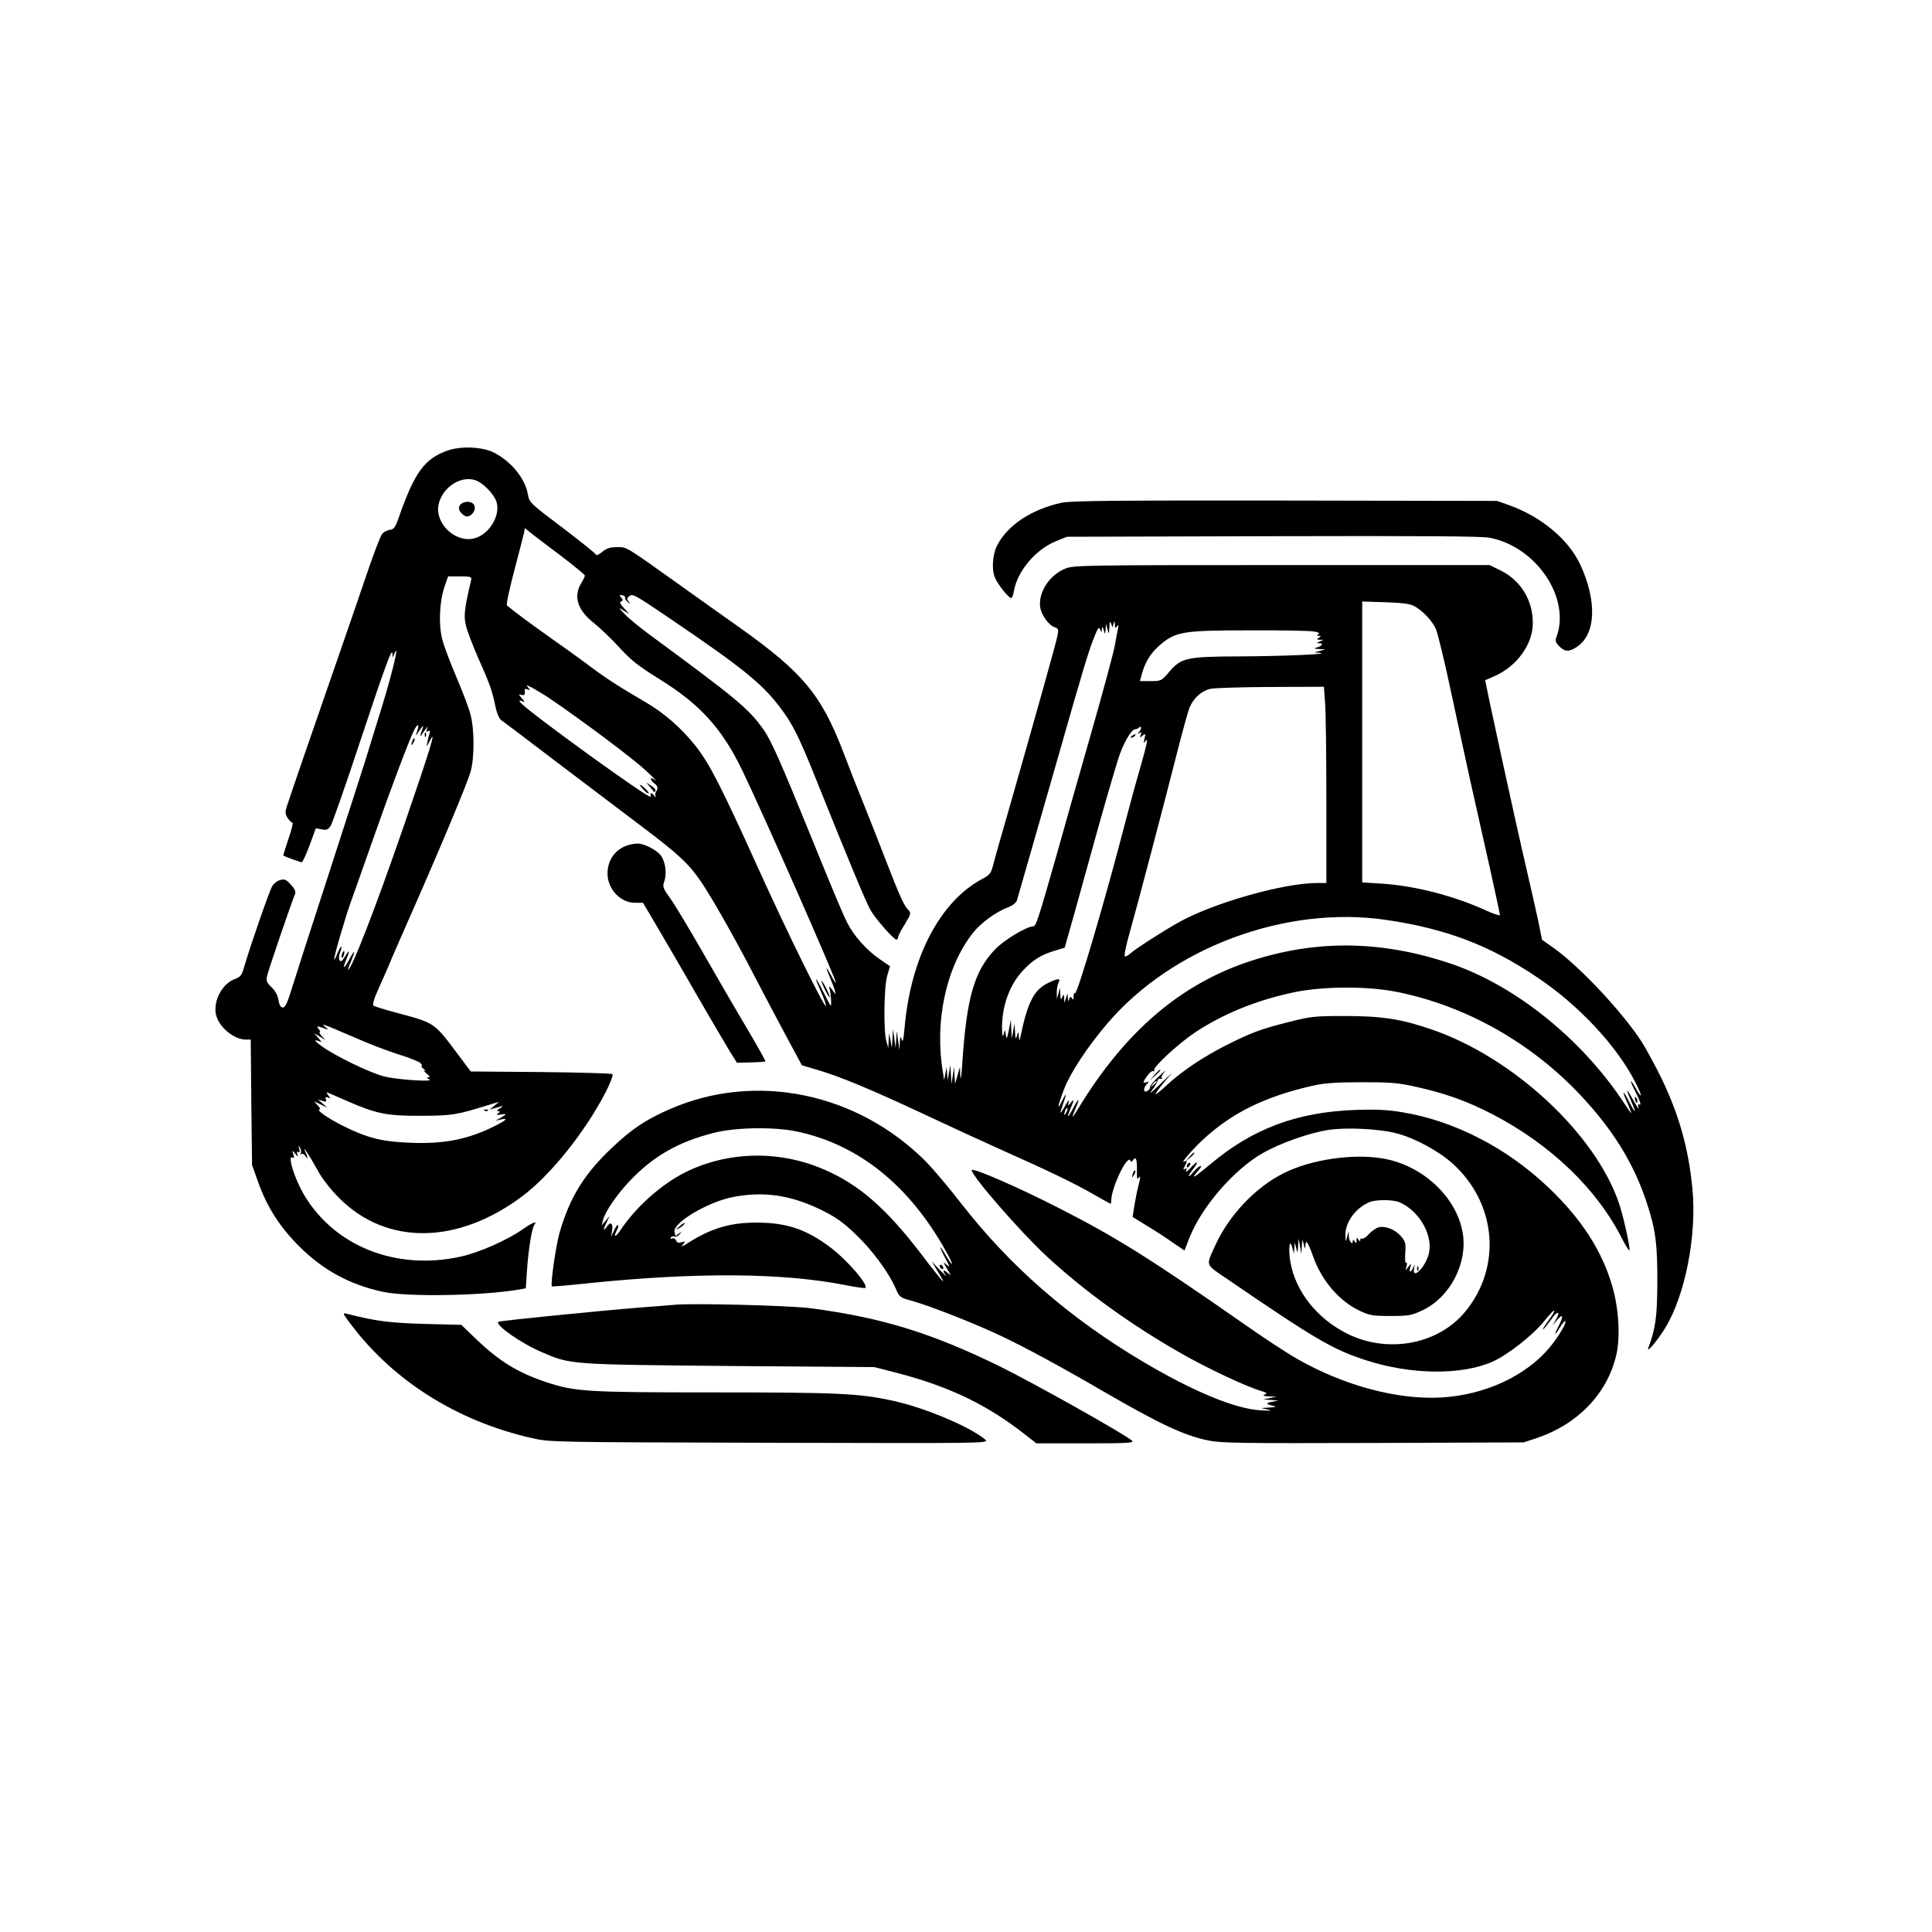 <?xml version="1.0" standalone="no"?>
<!DOCTYPE svg PUBLIC "-//W3C//DTD SVG 20010904//EN"
 "http://www.w3.org/TR/2001/REC-SVG-20010904/DTD/svg10.dtd">
<svg version="1.0" xmlns="http://www.w3.org/2000/svg"
 width="1024pt" height="1024pt" viewBox="0 0 1024 1024"
 preserveAspectRatio="xMidYMid meet">

<g transform="translate(0,1024) scale(0.1,-0.1)"
fill="#000000" stroke="none">
<path d="M2372 7852 c-123 -44 -175 -115 -261 -362 -16 -45 -24 -56 -44 -58
-14 -2 -32 -11 -41 -21 -9 -10 -47 -109 -85 -222 -38 -112 -106 -310 -151
-439 -124 -357 -260 -751 -271 -788 -8 -26 -7 -39 6 -58 8 -13 20 -24 25 -24
5 0 -5 -39 -21 -86 -16 -48 -29 -87 -27 -89 8 -5 89 -35 97 -35 5 0 24 41 42
90 l33 90 32 -6 c25 -5 34 -1 47 20 9 14 78 211 153 438 139 418 173 510 174
473 l1 -20 9 20 c31 72 -11 -105 -70 -295 -21 -69 -60 -192 -85 -275 -26 -82
-116 -361 -200 -620 -84 -258 -168 -518 -186 -577 -25 -82 -37 -108 -50 -108
-11 0 -18 12 -23 39 -4 26 -17 49 -36 68 -25 23 -30 34 -25 58 5 26 129 390
149 437 5 11 -2 27 -22 49 -23 26 -33 31 -55 25 -15 -3 -34 -17 -43 -31 -15
-23 -113 -305 -149 -427 -13 -47 -20 -56 -50 -67 -66 -24 -114 -112 -101 -185
13 -67 94 -136 160 -136 l25 0 3 -332 4 -333 31 -87 c48 -135 115 -240 218
-343 127 -127 269 -204 445 -242 132 -28 531 -21 726 13 l31 6 6 94 c8 113 26
224 39 242 20 24 -12 12 -61 -23 -77 -55 -231 -124 -328 -145 -343 -76 -671
54 -833 330 -50 85 -89 213 -59 194 8 -4 9 1 4 17 -7 24 -7 24 10 4 14 -17 16
-18 11 -2 -4 12 -2 16 5 11 8 -4 9 1 5 17 -6 20 -5 21 4 6 6 -9 8 -22 4 -29
-4 -6 -3 -8 4 -4 6 3 15 -2 21 -11 14 -24 14 -8 0 20 -23 49 22 -18 63 -93 26
-48 68 -102 117 -151 251 -251 628 -246 971 12 151 114 333 342 441 552 24 47
40 89 35 94 -4 4 -175 9 -379 11 l-372 3 -65 87 c-132 176 -122 169 -335 226
-56 15 -107 31 -114 35 -9 6 -1 34 37 117 27 60 52 117 55 127 4 10 56 129
116 265 149 338 286 666 305 731 21 71 21 225 0 303 -8 33 -42 122 -75 199
-32 76 -67 167 -75 201 -20 77 -15 200 12 278 l19 55 63 0 c58 0 63 -2 59 -20
-35 -150 -40 -188 -28 -238 6 -29 35 -103 62 -166 63 -141 77 -179 94 -261 8
-40 21 -70 32 -77 10 -7 140 -105 288 -218 149 -113 354 -268 456 -345 196
-148 249 -197 316 -295 60 -89 181 -303 279 -493 48 -92 124 -237 170 -322
l84 -156 77 -23 c125 -36 291 -106 563 -233 140 -66 334 -155 430 -198 229
-102 376 -172 479 -232 46 -26 85 -48 87 -48 2 0 4 8 4 18 0 65 83 240 100
212 5 -9 9 -9 14 -1 16 25 23 8 22 -48 -1 -48 1 -56 11 -42 9 12 8 1 -2 -39
-8 -30 -18 -81 -23 -112 l-9 -58 76 -47 c42 -25 104 -65 137 -89 l62 -42 26
67 c65 165 237 363 390 450 94 53 244 106 346 122 98 15 275 6 366 -19 95 -25
223 -95 294 -160 232 -210 261 -546 67 -783 -142 -174 -409 -225 -624 -119
-162 80 -277 225 -304 383 -12 71 -3 130 11 72 l8 -30 2 30 2 30 8 -30 c7 -29
8 -29 10 10 l3 40 7 -40 7 -40 3 40 c2 39 3 39 10 10 7 -27 8 -28 9 -5 1 34
14 16 41 -60 45 -128 139 -237 248 -288 50 -24 69 -27 162 -27 95 0 111 3 167
29 149 69 244 252 215 415 -34 189 -214 356 -424 391 -160 27 -382 -6 -526
-79 -149 -75 -288 -222 -361 -382 -50 -110 -54 -98 59 -175 474 -324 563 -376
738 -433 239 -78 508 -81 673 -8 79 35 213 140 272 213 60 75 76 77 23 3 -21
-28 -33 -48 -27 -45 6 4 25 28 43 53 33 49 52 45 23 -4 l-17 -28 26 30 c31 36
34 19 6 -35 -26 -50 -19 -52 9 -4 12 20 24 34 28 31 7 -8 -38 -84 -83 -138
-125 -151 -344 -253 -575 -266 -230 -13 -513 62 -759 202 -53 29 -188 118
-300 197 -473 330 -666 451 -954 598 -221 114 -476 225 -476 208 0 -31 259
-328 397 -456 201 -186 449 -365 715 -516 138 -79 341 -174 418 -197 34 -10
39 -14 24 -20 -14 -6 -8 -8 21 -10 l40 -2 -35 -7 -35 -7 40 -3 40 -3 -35 -7
c-35 -6 -30 -13 15 -23 11 -3 0 -6 -25 -7 l-45 -3 35 -8 c26 -6 16 -7 -37 -4
-135 7 -359 100 -627 259 -390 232 -702 504 -961 837 -66 85 -149 183 -185
220 -366 369 -907 480 -1363 279 -122 -53 -200 -105 -302 -202 -150 -141 -226
-266 -280 -454 -20 -73 -48 -271 -40 -282 2 -2 94 6 206 18 564 57 1014 54
1343 -10 59 -12 111 -19 113 -16 16 16 -94 144 -181 211 -130 99 -235 135
-397 135 -142 0 -243 -31 -369 -112 -29 -18 -32 -19 -20 -4 14 18 13 18 -8 12
-16 -5 -24 -3 -28 9 -4 9 -13 14 -21 11 -8 -4 -11 -1 -8 5 4 6 13 8 20 5 8 -3
19 3 27 12 12 15 11 16 -5 3 -9 -7 -17 -12 -18 -10 0 2 -2 12 -4 21 -9 47 176
157 307 183 163 32 305 12 465 -65 82 -40 118 -65 187 -131 87 -82 178 -205
214 -290 19 -44 23 -47 83 -63 97 -27 334 -120 471 -185 128 -60 323 -166 538
-291 305 -177 434 -238 565 -265 70 -14 175 -15 875 -13 l795 3 70 23 c217 73
373 235 421 438 23 96 14 249 -21 368 -55 188 -163 356 -339 523 -219 209
-499 353 -774 398 -79 13 -139 16 -250 12 -307 -11 -542 -99 -764 -285 -93
-78 -113 -88 -65 -34 11 12 16 22 10 22 -6 0 -23 -14 -37 -31 -34 -39 -34 -26
0 18 32 42 21 43 -17 2 -16 -18 -26 -24 -22 -14 4 13 3 16 -6 10 -10 -6 -11
-3 -2 13 14 27 14 35 -1 26 -27 -17 35 57 96 114 155 144 329 230 586 288 55
13 123 18 255 18 152 0 196 -3 284 -23 159 -35 272 -75 410 -146 310 -161 557
-398 690 -664 18 -34 34 -61 37 -58 7 6 -33 186 -56 252 -127 369 -562 772
-993 919 -161 55 -257 70 -452 71 -169 0 -187 -2 -305 -32 -147 -37 -199 -56
-335 -125 -118 -60 -227 -133 -306 -205 -31 -29 -60 -53 -64 -53 -4 0 14 26
40 58 l48 57 -68 -65 c-46 -44 -58 -53 -39 -28 16 21 29 44 29 50 1 7 7 12 15
10 8 -2 12 0 7 4 -4 4 3 19 15 33 13 14 -1 4 -29 -23 -29 -27 -50 -53 -48 -57
3 -4 -2 -12 -9 -18 -23 -19 -31 7 -10 30 16 18 16 19 1 13 -23 -8 -21 1 5 36
11 16 26 26 31 23 6 -3 7 -1 4 4 -9 15 128 141 214 199 152 101 329 173 529
215 153 32 392 33 547 1 365 -74 711 -270 973 -550 171 -183 280 -360 348
-567 47 -142 57 -220 56 -425 -1 -181 -9 -239 -48 -345 -12 -32 51 42 90 107
106 173 168 492 144 737 -21 218 -72 397 -169 596 -33 66 -78 149 -101 185
-105 160 -326 396 -466 496 l-61 43 -22 108 c-13 59 -41 185 -63 278 -53 226
-219 988 -216 990 2 0 23 10 48 21 120 52 205 170 204 283 0 121 -65 226 -172
278 l-57 28 -1100 0 c-1037 0 -1103 -1 -1147 -18 -87 -34 -149 -131 -134 -211
8 -40 47 -92 77 -101 18 -6 20 -12 14 -43 -7 -37 -107 -394 -255 -912 -44
-151 -84 -293 -89 -315 -9 -33 -18 -44 -54 -63 -225 -119 -381 -418 -413 -792
-5 -60 -10 -78 -15 -60 -6 22 -7 20 -10 -15 l-2 -40 -7 50 -7 50 -3 -45 -3
-45 -7 50 -7 50 -3 -50 -3 -50 -7 40 -7 40 -3 -40 -2 -40 -10 35 c-16 57 -13
287 4 347 l15 52 -54 37 c-70 48 -138 124 -173 194 -25 50 -72 162 -185 440
-167 411 -218 527 -259 584 -80 112 -137 159 -611 508 -49 37 -106 83 -125
104 -35 37 -35 37 -5 18 l30 -18 -28 31 c-20 22 -25 32 -15 35 11 4 11 8 0 21
-11 13 -10 15 5 12 10 -1 17 -7 16 -13 -1 -5 5 -16 15 -24 15 -11 16 -11 4 3
-10 13 -10 19 2 28 19 16 23 14 231 -127 368 -250 473 -335 566 -457 70 -92
100 -151 198 -395 175 -436 262 -645 286 -686 28 -47 122 -154 136 -154 5 0 9
6 9 12 0 7 16 39 36 70 32 53 34 59 19 74 -24 24 -46 73 -120 264 -37 96 -92
236 -122 310 -30 74 -77 193 -104 265 -117 304 -214 420 -545 656 -82 58 -230
163 -329 234 -285 203 -271 195 -325 195 -37 0 -55 -6 -78 -25 -18 -15 -32
-21 -34 -14 -2 6 -82 70 -178 143 -170 128 -175 133 -182 175 -14 84 -88 175
-180 222 -61 31 -174 36 -246 11z m161 -163 c39 -20 86 -72 98 -107 25 -75
-42 -182 -125 -197 -97 -19 -200 82 -182 178 19 99 131 166 209 126z m440
-395 c70 -53 127 -100 127 -105 0 -5 -9 -23 -20 -41 -42 -70 -19 -143 70 -212
31 -25 92 -83 133 -128 62 -68 100 -98 213 -168 215 -133 333 -263 441 -489
119 -248 494 -1100 493 -1119 -1 -4 -12 13 -25 38 -29 54 -32 49 -6 -11 10
-24 22 -55 26 -69 6 -24 5 -23 -15 5 -13 17 -19 21 -15 10 8 -19 14 -95 8 -95
-2 0 -19 32 -38 70 -19 39 -37 70 -39 70 -3 0 9 -30 25 -66 17 -36 28 -71 27
-76 -6 -16 -207 394 -358 727 -197 436 -260 559 -333 651 -76 96 -170 178
-270 235 -127 74 -200 120 -292 189 -49 37 -146 107 -215 155 -104 74 -176
127 -223 166 -5 3 13 87 39 185 26 99 49 189 52 202 l4 23 32 -26 c17 -14 88
-68 159 -121z m4522 -266 c46 -25 96 -78 116 -123 9 -22 43 -159 74 -305 31
-146 79 -366 106 -490 28 -124 75 -334 105 -468 30 -134 54 -247 54 -252 0 -5
-33 6 -73 24 -173 79 -380 132 -559 143 l-98 6 0 745 0 744 123 -4 c88 -3 130
-8 152 -20z m-1593 -93 c5 17 6 16 7 -5 1 -20 3 -22 11 -10 8 12 9 9 6 -10 -3
-14 -11 -54 -17 -90 -6 -36 -62 -243 -124 -460 -62 -217 -145 -507 -183 -645
-99 -348 -111 -385 -126 -385 -35 0 -157 -74 -203 -123 -109 -115 -149 -254
-172 -592 -4 -71 -9 -107 -11 -80 l-2 50 -13 -45 -13 -45 -3 45 -2 45 -7 -45
-7 -45 -3 50 -3 50 -7 -40 -7 -40 -3 35 -3 35 -6 -35 -7 -35 -6 40 c-46 270
16 557 157 738 44 56 122 113 190 139 25 10 42 24 46 39 8 27 89 309 149 519
21 74 51 178 66 230 134 470 163 566 192 639 20 52 27 61 33 45 7 -18 8 -18 9
1 2 17 3 16 10 -5 8 -25 8 -25 10 5 l2 30 8 -30 c7 -29 8 -29 10 10 1 31 3 35
9 20 l8 -20 5 20z m1061 -42 c26 -4 34 -9 25 -14 -10 -7 -10 -9 2 -9 13 0 13
-1 0 -10 -12 -8 -12 -10 5 -11 l20 0 -20 -9 c-19 -8 -19 -9 -1 -9 24 -1 11
-17 -19 -24 -13 -3 -8 -6 15 -7 l35 -2 -30 -8 -30 -8 30 -2 c63 -7 -191 -18
-421 -19 -287 -1 -312 -7 -377 -82 -41 -48 -43 -49 -99 -49 l-56 0 10 38 c17
60 44 106 86 144 89 81 123 87 487 87 165 1 317 -2 338 -6z m-4048 -356 c164
-111 448 -323 510 -383 39 -36 60 -58 48 -49 -13 10 -23 13 -23 7 0 -6 8 -17
18 -24 19 -14 21 -26 9 -45 -5 -7 -5 -19 -2 -25 4 -7 -1 -4 -9 6 -14 18 -21
15 -17 -7 4 -22 -649 450 -689 498 -11 13 -10 14 6 9 18 -7 18 -6 -1 16 -17
20 -18 23 -2 17 16 -6 22 3 18 27 -1 5 6 6 15 2 15 -6 15 -4 3 10 -12 15 -10
15 21 -1 19 -10 62 -36 95 -58z m4108 -19 c4 -46 7 -280 7 -520 l0 -438 -47 0
c-179 0 -547 -104 -733 -207 -84 -47 -229 -140 -257 -165 -12 -11 -26 -19 -31
-17 -5 2 6 58 25 124 45 160 181 677 249 945 30 118 61 232 70 252 22 50 62
86 109 97 22 5 166 9 321 10 l281 1 6 -82z m-4812 -154 c-9 -24 -8 -26 2 -11
32 48 36 51 22 12 -9 -25 -10 -33 -2 -22 6 10 18 26 25 35 11 15 11 15 5 -2
-5 -14 -3 -17 6 -11 10 5 12 2 8 -11 -4 -11 -9 -32 -12 -49 -6 -27 -4 -26 14
10 38 74 -3 -59 -136 -445 -155 -449 -280 -770 -298 -770 -2 0 5 21 16 46 25
61 20 65 -10 8 -28 -52 -38 -53 -16 -1 21 51 19 58 -6 18 -15 -25 -23 -31 -29
-21 -5 7 -4 24 1 37 17 46 8 48 -11 3 -10 -25 -19 -41 -19 -35 -1 17 61 230
94 320 18 50 70 196 115 325 88 251 190 522 216 572 19 36 28 32 15 -8z m3828
-1 c-12 -14 -12 -16 0 -8 11 6 13 4 7 -10 -6 -16 -4 -16 10 -4 16 13 17 11 10
-16 -5 -22 -4 -26 4 -15 18 27 11 -7 -29 -148 -22 -75 -56 -200 -76 -277 -103
-400 -255 -916 -267 -909 -4 3 -8 -5 -8 -18 0 -17 -3 -19 -9 -9 -7 11 -10 10
-14 -5 -4 -15 -5 -14 -7 6 l-2 25 -8 -25 -8 -25 -2 25 c-1 23 -2 23 -10 5 -7
-17 -9 -14 -10 15 l-2 35 -8 -30 -8 -30 -1 33 c0 18 4 42 9 53 14 25 -1 25
-55 -1 -73 -35 -108 -102 -143 -270 -8 -39 -10 -41 -12 -15 -2 30 -2 30 -10 5
-7 -21 -8 -18 -10 20 l-3 45 -7 -40 -7 -40 -3 50 -2 50 -11 -55 c-10 -47 -12
-51 -16 -25 -4 30 -4 30 -11 5 -6 -19 -8 -13 -9 26 -2 117 38 231 109 308 52
56 95 84 167 106 l56 17 48 169 c26 93 68 246 94 339 57 207 108 383 141 490
25 81 70 160 91 160 6 0 15 3 19 8 14 14 17 -3 3 -20z m1310 -999 c314 -46
546 -134 797 -303 221 -147 426 -367 523 -560 36 -70 37 -93 2 -31 -29 52 -37
52 -11 0 32 -62 42 -92 29 -84 -8 4 -9 -1 -5 -17 4 -13 -7 2 -24 34 -17 31
-32 57 -35 57 -2 0 7 -25 20 -55 31 -69 24 -72 -10 -5 -34 67 -41 64 -10 -5
13 -30 23 -55 21 -55 -2 0 -20 26 -41 58 -224 338 -578 622 -920 736 -367 123
-714 126 -1064 10 -364 -121 -655 -370 -899 -768 -44 -72 -47 -72 -18 -3 23
52 11 46 -18 -10 -28 -54 -34 -51 -11 4 19 45 19 52 -1 27 -14 -18 -15 -18 -9
6 3 15 -4 7 -19 -20 -29 -52 -32 -50 -11 10 20 57 18 64 -6 15 -29 -62 -22
-23 11 63 35 89 123 223 229 347 344 404 947 628 1480 549z m-5481 -618 c81
-36 193 -79 249 -96 56 -17 107 -38 113 -46 7 -7 9 -14 4 -14 -4 0 1 -7 12
-16 10 -8 12 -13 4 -9 -8 4 -4 -3 10 -14 18 -14 21 -21 10 -21 -10 -1 -9 -4 5
-11 33 -15 -172 -2 -240 16 -75 19 -264 111 -330 160 -34 25 -42 34 -25 30
l25 -8 -20 24 -20 23 30 -18 30 -19 -19 21 c-11 12 -16 22 -11 22 4 0 2 7 -5
15 -15 18 -11 18 27 5 26 -9 27 -9 9 5 -33 25 -10 17 142 -49z m4262 -240 c0
-2 -8 -10 -17 -17 -16 -13 -17 -12 -4 4 13 16 21 21 21 13z m-4294 -100 c160
-70 214 -81 399 -80 163 1 183 4 360 59 l50 15 -25 -21 -25 -20 25 7 c14 4 32
9 40 11 8 2 4 -3 -10 -11 -16 -10 -19 -15 -10 -16 13 0 13 -1 0 -11 -12 -8 -9
-10 13 -6 15 2 27 3 27 1 0 -2 -12 -10 -27 -19 l-28 -15 28 6 c43 10 32 -3
-30 -34 -142 -71 -268 -96 -446 -89 -155 6 -229 25 -364 92 -80 41 -142 85
-118 85 4 0 0 10 -11 21 l-19 22 35 -17 35 -17 -25 22 -25 22 24 -8 c19 -6 23
-4 18 8 -4 12 -2 14 11 10 15 -6 15 -5 3 10 -7 9 -11 17 -9 17 3 0 50 -20 104
-44z m3815 -63 c-12 -20 -14 -14 -5 12 4 9 9 14 11 11 3 -2 0 -13 -6 -23z
m-1433 -99 c330 -68 600 -284 796 -636 42 -75 42 -94 0 -23 -37 64 -41 56 -5
-11 26 -48 27 -54 9 -38 -21 18 -21 17 2 -21 23 -39 23 -39 2 -21 -24 21 -29
12 -9 -14 6 -9 -8 4 -32 29 l-43 46 24 -40 c38 -63 39 -65 35 -65 -3 0 -56 66
-118 148 -185 241 -329 366 -515 445 -237 102 -510 95 -735 -18 -126 -64 -259
-183 -339 -303 -29 -43 -42 -43 -19 0 6 11 8 22 5 25 -3 3 -13 -9 -21 -28
l-16 -34 5 32 c7 40 -8 51 -28 21 -20 -29 -20 -16 0 25 l15 32 -21 -25 -21
-25 6 25 c13 50 72 136 144 212 123 130 258 207 446 254 113 29 315 32 433 8z
m3199 -376 c111 -48 185 -186 153 -284 -24 -72 -87 -127 -75 -66 5 25 5 25 -4
5 -6 -13 -13 -23 -16 -23 -4 0 -4 10 0 23 6 22 6 22 -11 2 -16 -20 -16 -20 -9
4 4 13 3 21 -2 18 -5 -3 -7 18 -5 52 4 50 1 61 -22 88 -30 36 -82 57 -119 48
-14 -4 -37 -20 -52 -36 -14 -16 -30 -27 -35 -24 -6 4 -10 0 -10 -7 0 -9 -3 -9
-10 2 -8 12 -10 12 -10 -5 0 -17 -2 -17 -10 -5 -7 11 -10 11 -10 2 0 -25 -20
-1 -21 26 l-1 27 -8 -30 c-8 -30 -8 -30 -9 8 -2 69 55 146 129 176 35 14 124
13 157 -1z"/>
<path d="M2439 7564 c-14 -17 -5 -40 24 -58 24 -15 62 23 52 53 -8 26 -56 29
-76 5z"/>
<path d="M4372 4995 c12 -24 23 -43 26 -41 4 5 -36 86 -43 86 -3 0 5 -20 17
-45z"/>
<path d="M3445 6069 c11 -13 21 -25 21 -27 1 -2 5 1 8 6 3 6 -7 18 -22 27
l-27 18 20 -24z"/>
<path d="M3410 6055 c13 -14 26 -23 28 -20 5 5 -36 45 -46 45 -3 0 5 -11 18
-25z"/>
<path d="M2251 6344 c0 -11 3 -14 6 -6 3 7 2 16 -1 19 -3 4 -6 -2 -5 -13z"/>
<path d="M2186 6315 c-9 -26 -7 -32 5 -12 6 10 9 21 6 23 -2 3 -7 -2 -11 -11z"/>
<path d="M1813 5185 c-3 -9 -3 -18 -1 -21 3 -3 8 4 11 16 6 23 -1 27 -10 5z"/>
<path d="M6000 6340 c-9 -6 -10 -10 -3 -10 6 0 15 5 18 10 8 12 4 12 -15 0z"/>
<path d="M8667 4409 c4 -13 8 -18 11 -10 2 7 -1 18 -6 23 -8 8 -9 4 -5 -13z"/>
<path d="M2568 4353 c7 -3 16 -2 19 1 4 3 -2 6 -13 5 -11 0 -14 -3 -6 -6z"/>
<path d="M4980 3531 c0 -5 5 -13 10 -16 6 -3 10 -2 10 4 0 5 -4 13 -10 16 -5
3 -10 2 -10 -4z"/>
<path d="M7511 3514 c0 -11 3 -14 6 -6 3 7 2 16 -1 19 -3 4 -6 -2 -5 -13z"/>
<path d="M5625 7575 c-159 -35 -285 -119 -340 -226 -24 -46 -30 -127 -12 -170
15 -36 73 -109 87 -109 4 0 11 17 14 38 19 106 115 220 224 264 l57 23 1090 3
c791 2 1106 0 1150 -8 249 -48 432 -321 354 -528 -7 -18 -4 -28 16 -48 30 -30
53 -30 95 -1 99 67 105 244 15 436 -63 133 -206 252 -375 313 l-65 23 -1125 2
c-907 1 -1137 -1 -1185 -12z"/>
<path d="M3330 5761 c-68 -21 -110 -78 -110 -151 0 -82 68 -155 146 -155 l42
0 68 -115 c37 -63 132 -225 209 -360 78 -135 160 -274 181 -309 l40 -64 74 2
c41 1 76 4 77 5 2 2 -40 77 -93 167 -54 90 -158 270 -232 399 -74 129 -154
263 -178 296 -41 57 -43 64 -33 93 14 41 6 102 -17 135 -23 31 -91 66 -125 65
-13 0 -35 -4 -49 -8z"/>
<path d="M6119 4543 l-24 -28 28 24 c15 14 27 26 27 28 0 8 -8 1 -31 -24z"/>
<path d="M6304 4108 l-19 -23 23 19 c12 11 22 21 22 23 0 8 -8 2 -26 -19z"/>
<path d="M6297 4073 c-4 -3 -7 -11 -7 -17 0 -6 5 -5 12 2 6 6 9 14 7 17 -3 3
-9 2 -12 -2z"/>
<path d="M6006 4025 c-9 -26 -7 -32 5 -12 6 10 9 21 6 23 -2 3 -7 -2 -11 -11z"/>
<path d="M3600 3739 c-22 -18 -22 -19 -3 -10 12 6 25 16 28 21 9 15 3 12 -25
-11z"/>
<path d="M3570 3324 c-19 -2 -98 -8 -175 -14 -192 -15 -749 -70 -754 -76 -17
-17 121 -114 229 -160 155 -67 145 -66 995 -74 l770 -6 120 -31 c277 -72 478
-169 679 -327 l59 -46 261 0 c224 0 258 2 246 14 -34 32 -520 305 -705 396
-361 176 -621 256 -997 306 -116 15 -637 28 -728 18z"/>
<path d="M1825 3269 c5 -8 22 -32 39 -54 226 -297 562 -508 954 -597 97 -22
102 -22 1262 -25 1158 -3 1165 -3 1142 17 -80 67 -313 166 -482 204 -184 41
-294 46 -960 46 -676 0 -733 4 -887 55 -151 51 -246 110 -368 226 l-80 77
-195 5 c-183 5 -260 15 -404 52 -23 6 -27 5 -21 -6z"/>
</g>
</svg>
